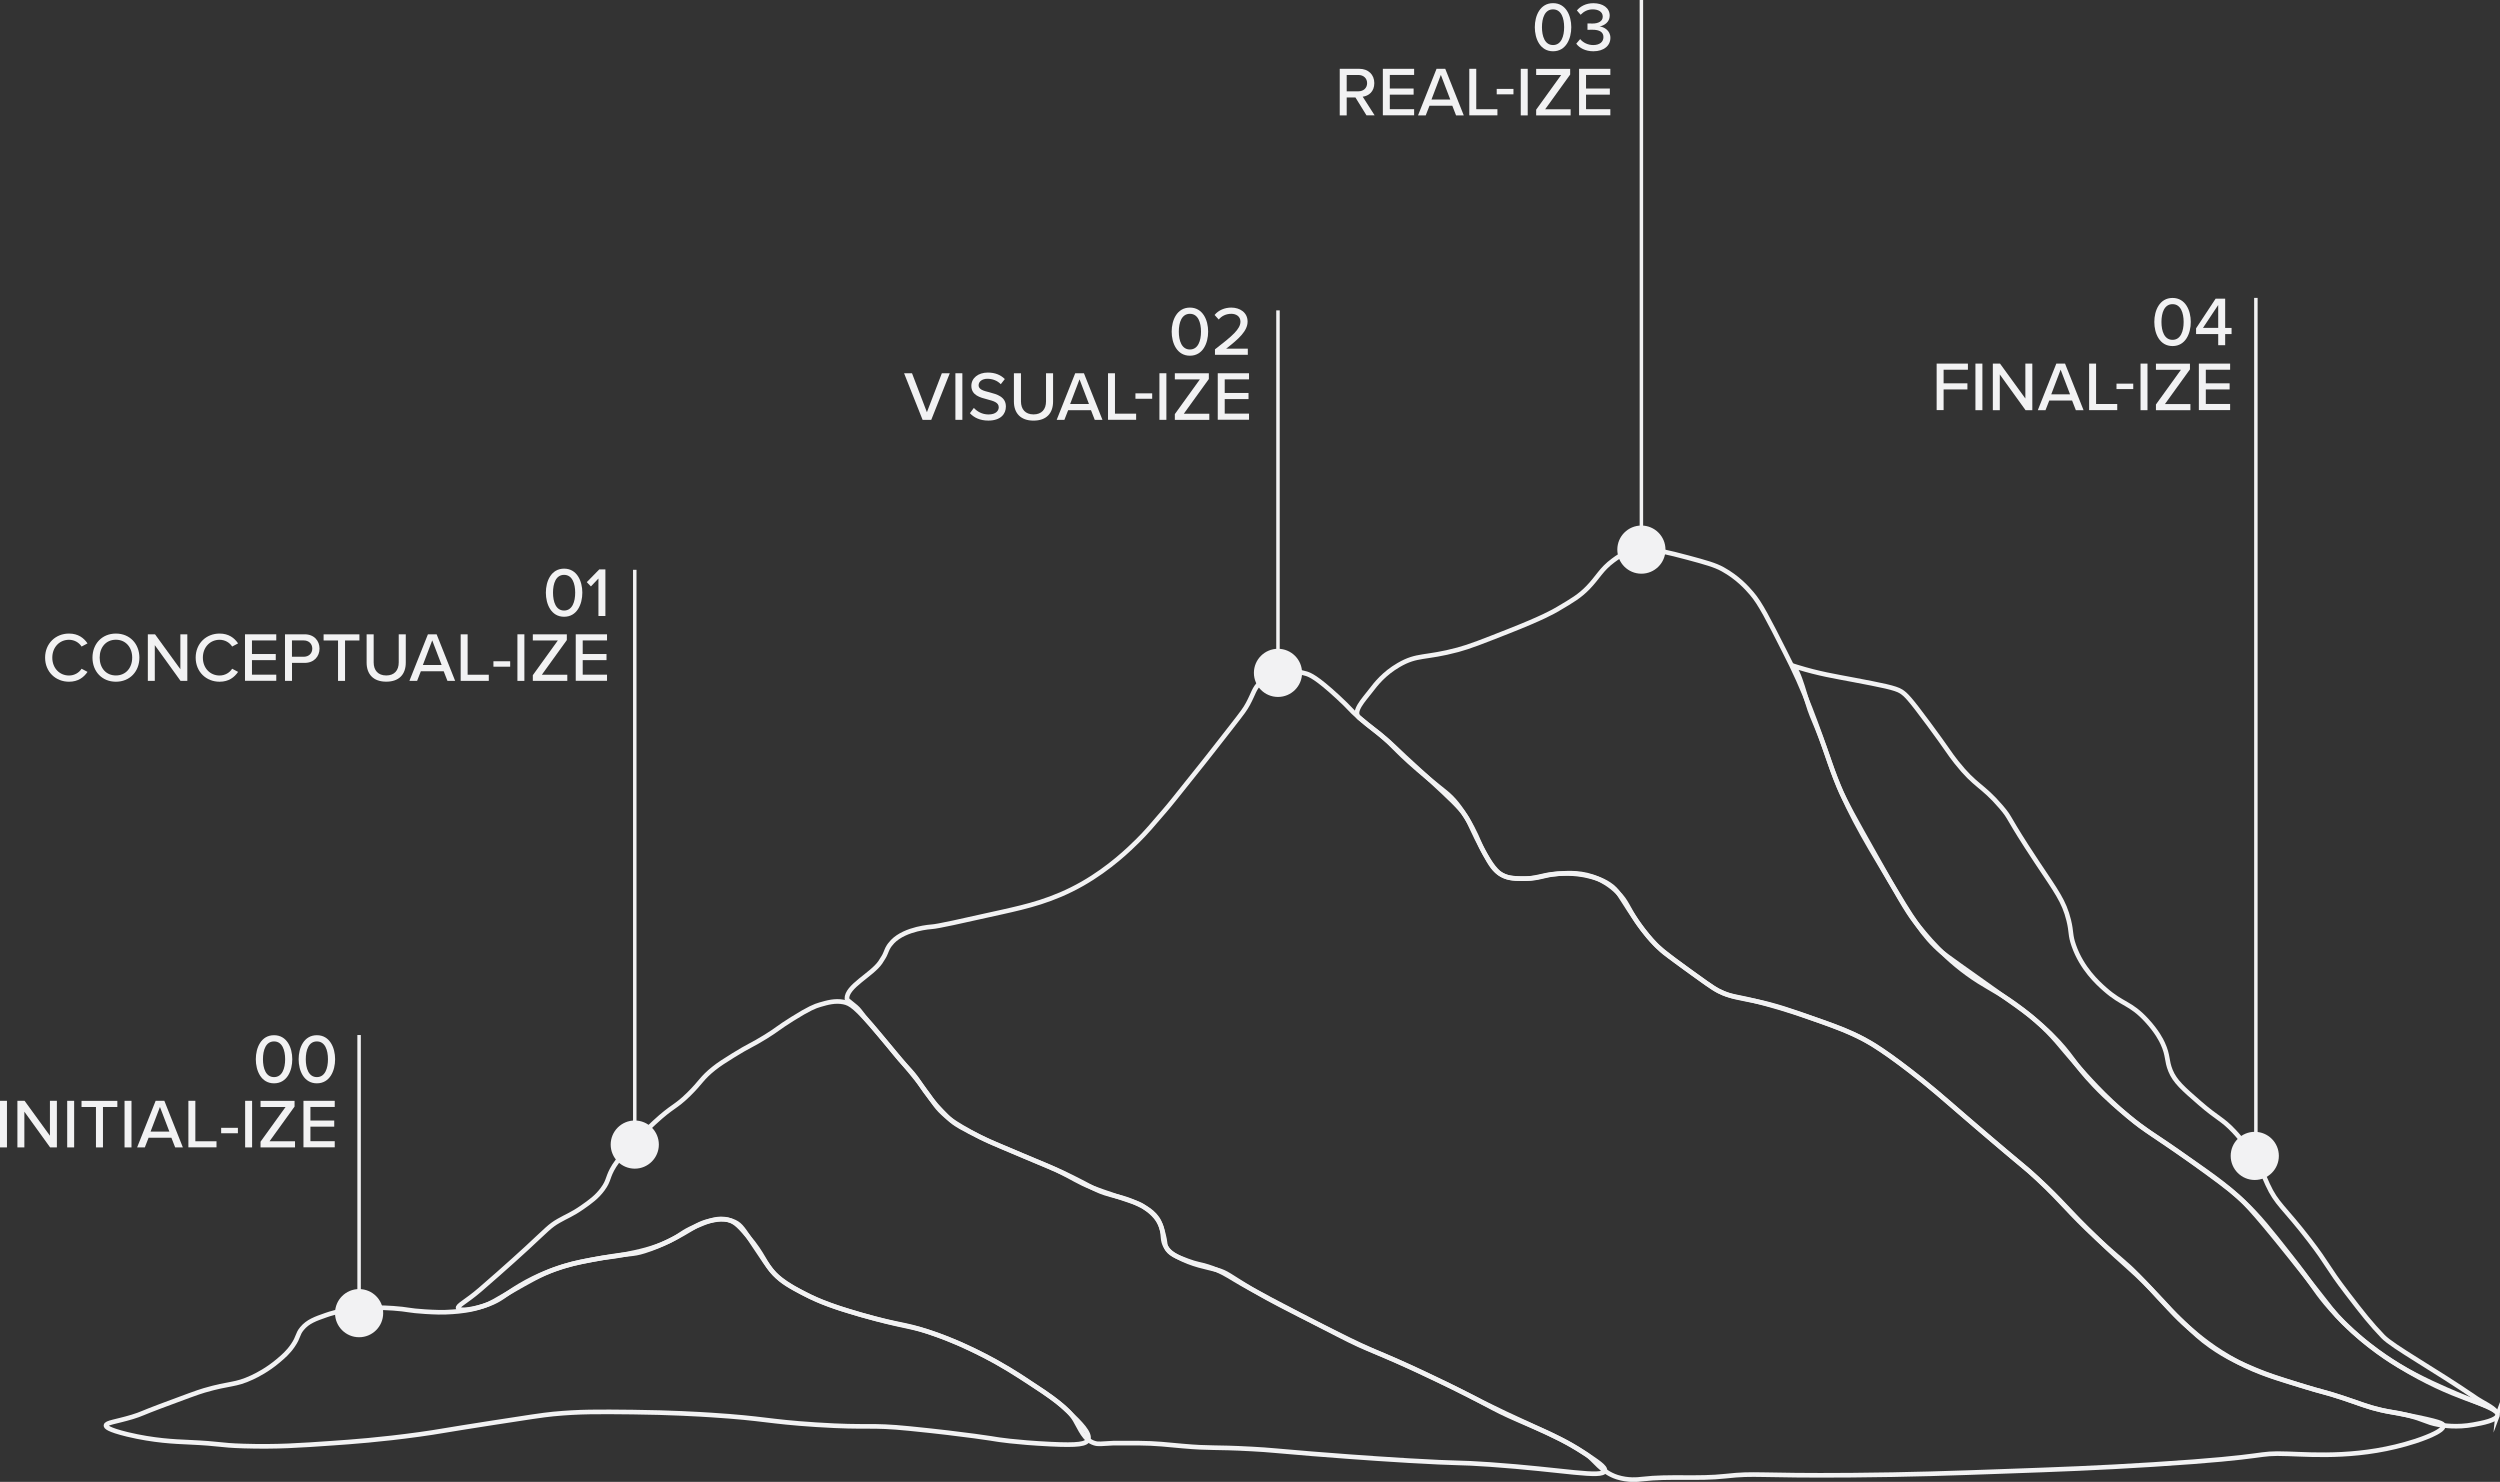 <?xml version="1.0" encoding="UTF-8"?> <svg xmlns="http://www.w3.org/2000/svg" id="Layer_2" data-name="Layer 2" viewBox="0 0 538.78 319.36"><rect x="0" y="0" width="538.78" height="319.36" fill="#333333" stroke="none"/><defs><style> .cls-1, .cls-2 { fill: none; stroke: #f2f2f3; stroke-miterlimit: 10; } .cls-2 { stroke-width: .75px; } .cls-3 { fill: #f2f2f3; stroke-width: 0px; } </style></defs><g id="Layer_1-2" data-name="Layer 1"><g><g><path class="cls-3" d="M468.21,64.21c2.78,0,3.93,2.69,3.93,5.18s-1.14,5.19-3.93,5.19-3.93-2.71-3.93-5.19,1.14-5.18,3.93-5.18ZM468.21,65.55c-1.78,0-2.39,1.88-2.39,3.84s.62,3.85,2.39,3.85,2.39-1.9,2.39-3.85-.62-3.84-2.39-3.84Z"></path><path class="cls-3" d="M478.05,74.4v-2.41h-4.77v-1.23l4.21-6.39h2.06v6.3h1.38v1.32h-1.38v2.41h-1.5ZM478.05,65.73l-3.28,4.93h3.28v-4.93Z"></path><path class="cls-3" d="M417.37,88.4v-10.04h6.74v1.32h-5.24v2.93h5.13v1.32h-5.13v4.45h-1.5Z"></path><path class="cls-3" d="M425.73,88.4v-10.04h1.5v10.04h-1.5Z"></path><path class="cls-3" d="M436.53,88.4l-5.55-7.7v7.7h-1.5v-10.04h1.55l5.46,7.52v-7.52h1.5v10.04h-1.46Z"></path><path class="cls-3" d="M447.37,88.4l-.81-2.08h-4.92l-.81,2.08h-1.66l3.99-10.04h1.88l3.99,10.04h-1.66ZM444.09,79.67l-2.02,5.31h4.05l-2.03-5.31Z"></path><path class="cls-3" d="M450.23,88.4v-10.04h1.5v8.71h4.56v1.32h-6.06Z"></path><path class="cls-3" d="M456.13,83.85v-1.17h3.61v1.17h-3.61Z"></path><path class="cls-3" d="M461.31,88.4v-10.04h1.5v10.04h-1.5Z"></path><path class="cls-3" d="M464.63,88.4v-1.23l5.39-7.48h-5.39v-1.32h7.33v1.23l-5.39,7.48h5.49v1.32h-7.43Z"></path><path class="cls-3" d="M473.88,88.4v-10.04h6.74v1.32h-5.24v2.93h5.13v1.32h-5.13v3.13h5.24v1.32h-6.74Z"></path></g><g><g><path class="cls-3" d="M59.06,223.1c2.78,0,3.93,2.69,3.93,5.18s-1.14,5.19-3.93,5.19-3.93-2.71-3.93-5.19,1.14-5.18,3.93-5.18ZM59.06,224.44c-1.78,0-2.39,1.88-2.39,3.84s.62,3.85,2.39,3.85,2.39-1.9,2.39-3.85-.62-3.84-2.39-3.84Z"></path><path class="cls-3" d="M68.29,223.1c2.78,0,3.93,2.69,3.93,5.18s-1.14,5.19-3.93,5.19-3.93-2.71-3.93-5.19,1.14-5.18,3.93-5.18ZM68.29,224.44c-1.78,0-2.39,1.88-2.39,3.84s.62,3.85,2.39,3.85,2.39-1.9,2.39-3.85-.62-3.84-2.39-3.84Z"></path><path class="cls-3" d="M0,247.28v-10.04h1.5v10.04H0Z"></path><path class="cls-3" d="M10.8,247.28l-5.55-7.7v7.7h-1.5v-10.04h1.55l5.46,7.52v-7.52h1.5v10.04h-1.46Z"></path><path class="cls-3" d="M14.48,247.28v-10.04h1.5v10.04h-1.5Z"></path><path class="cls-3" d="M20.68,247.28v-8.71h-3.11v-1.32h7.72v1.32h-3.1v8.71h-1.5Z"></path><path class="cls-3" d="M26.84,247.28v-10.04h1.5v10.04h-1.5Z"></path><path class="cls-3" d="M37.75,247.28l-.81-2.08h-4.92l-.81,2.08h-1.66l3.99-10.04h1.88l3.99,10.04h-1.66ZM34.47,238.56l-2.02,5.31h4.05l-2.03-5.31Z"></path><path class="cls-3" d="M40.6,247.28v-10.04h1.5v8.71h4.56v1.32h-6.06Z"></path><path class="cls-3" d="M47.66,244.23v-1.17h3.61v1.17h-3.61Z"></path><path class="cls-3" d="M52.83,247.28v-10.04h1.5v10.04h-1.5Z"></path><path class="cls-3" d="M56.15,247.28v-1.23l5.39-7.48h-5.39v-1.32h7.33v1.23l-5.39,7.48h5.49v1.32h-7.43Z"></path><path class="cls-3" d="M65.4,247.28v-10.04h6.74v1.32h-5.24v2.93h5.13v1.32h-5.13v3.13h5.24v1.32h-6.74Z"></path></g><line class="cls-2" x1="77.39" y1="287.03" x2="77.39" y2="223.06"></line></g><g><g><path class="cls-3" d="M256.44,66.29c2.78,0,3.93,2.69,3.93,5.18s-1.14,5.19-3.93,5.19-3.93-2.71-3.93-5.19,1.14-5.18,3.93-5.18ZM256.44,67.63c-1.78,0-2.39,1.88-2.39,3.84s.62,3.85,2.39,3.85,2.39-1.9,2.39-3.85-.62-3.84-2.39-3.84Z"></path><path class="cls-3" d="M261.84,76.48v-1.19c3.76-2.89,5.49-4.39,5.49-5.97,0-1.17-.98-1.69-1.96-1.69-1.19,0-2.11.5-2.72,1.23l-.89-.98c.83-1.04,2.2-1.59,3.6-1.59,1.81,0,3.51,1.02,3.51,3.02s-1.88,3.72-4.63,5.84h4.68v1.32h-7.07Z"></path><path class="cls-3" d="M198.83,90.48l-3.99-10.04h1.71l3.21,8.4,3.22-8.4h1.71l-3.99,10.04h-1.88Z"></path><path class="cls-3" d="M205.9,90.48v-10.04h1.5v10.04h-1.5Z"></path><path class="cls-3" d="M209.88,87.91c.68.75,1.76,1.41,3.16,1.41,1.62,0,2.2-.83,2.2-1.55,0-1.05-1.14-1.35-2.42-1.69-1.61-.42-3.48-.89-3.48-2.93,0-1.66,1.46-2.86,3.55-2.86,1.55,0,2.77.5,3.66,1.4l-.87,1.11c-.77-.81-1.82-1.17-2.9-1.17s-1.88.57-1.88,1.41c0,.9,1.08,1.19,2.33,1.5,1.64.44,3.55.95,3.55,3.08,0,1.56-1.08,3.02-3.79,3.02-1.79,0-3.1-.65-3.96-1.59l.86-1.16Z"></path><path class="cls-3" d="M218.51,80.44h1.52v6.06c0,1.71.95,2.81,2.71,2.81s2.69-1.1,2.69-2.81v-6.06h1.52v6.09c0,2.5-1.4,4.12-4.21,4.12s-4.23-1.64-4.23-4.11v-6.11Z"></path><path class="cls-3" d="M235.93,90.48l-.81-2.08h-4.92l-.81,2.08h-1.66l3.99-10.04h1.88l3.99,10.04h-1.66ZM232.65,81.75l-2.02,5.31h4.05l-2.03-5.31Z"></path><path class="cls-3" d="M238.79,90.48v-10.04h1.5v8.71h4.56v1.32h-6.06Z"></path><path class="cls-3" d="M244.7,85.94v-1.17h3.61v1.17h-3.61Z"></path><path class="cls-3" d="M249.87,90.48v-10.04h1.5v10.04h-1.5Z"></path><path class="cls-3" d="M253.19,90.48v-1.23l5.39-7.48h-5.39v-1.32h7.33v1.23l-5.39,7.48h5.49v1.32h-7.43Z"></path><path class="cls-3" d="M262.44,90.48v-10.04h6.74v1.32h-5.24v2.93h5.13v1.32h-5.13v3.13h5.24v1.32h-6.74Z"></path></g><line class="cls-2" x1="275.42" y1="146.07" x2="275.42" y2="66.89"></line></g><g><g><path class="cls-3" d="M334.7.68c2.78,0,3.93,2.69,3.93,5.18s-1.14,5.19-3.93,5.19-3.93-2.71-3.93-5.19,1.14-5.18,3.93-5.18ZM334.7,2.02c-1.78,0-2.39,1.88-2.39,3.84s.62,3.85,2.39,3.85,2.39-1.9,2.39-3.85-.62-3.84-2.39-3.84Z"></path><path class="cls-3" d="M340.55,8.43c.63.77,1.67,1.28,2.8,1.28,1.38,0,2.21-.66,2.21-1.72,0-1.11-.9-1.58-2.36-1.58-.41,0-.93,0-1.08.01v-1.37c.17.02.69.02,1.08.02,1.22,0,2.21-.45,2.21-1.49s-.96-1.56-2.15-1.56c-1.05,0-1.88.41-2.62,1.16l-.8-.93c.75-.89,1.94-1.56,3.55-1.56,2.05,0,3.52,1.01,3.52,2.69,0,1.4-1.19,2.14-2.18,2.32.95.09,2.33.87,2.33,2.45,0,1.69-1.4,2.9-3.67,2.9-1.75,0-3.04-.74-3.69-1.64l.84-.98Z"></path><path class="cls-3" d="M294.5,24.87l-2.39-3.87h-1.88v3.87h-1.5v-10.04h4.23c1.91,0,3.22,1.23,3.22,3.08s-1.22,2.77-2.5,2.93l2.57,4.02h-1.75ZM292.76,16.16h-2.53v3.52h2.53c1.08,0,1.87-.71,1.87-1.76s-.78-1.76-1.87-1.76Z"></path><path class="cls-3" d="M298.02,24.87v-10.04h6.74v1.32h-5.24v2.93h5.13v1.32h-5.13v3.13h5.24v1.32h-6.74Z"></path><path class="cls-3" d="M313.8,24.87l-.81-2.08h-4.92l-.81,2.08h-1.66l3.99-10.04h1.88l3.99,10.04h-1.66ZM310.52,16.14l-2.02,5.31h4.05l-2.03-5.31Z"></path><path class="cls-3" d="M316.65,24.87v-10.04h1.5v8.71h4.56v1.32h-6.06Z"></path><path class="cls-3" d="M322.56,20.33v-1.17h3.61v1.17h-3.61Z"></path><path class="cls-3" d="M327.74,24.87v-10.04h1.5v10.04h-1.5Z"></path><path class="cls-3" d="M331.06,24.87v-1.23l5.39-7.48h-5.39v-1.32h7.33v1.23l-5.39,7.48h5.49v1.32h-7.43Z"></path><path class="cls-3" d="M340.31,24.87v-10.04h6.74v1.32h-5.24v2.93h5.13v1.32h-5.13v3.13h5.24v1.32h-6.74Z"></path></g><line class="cls-2" x1="353.74" y1="120.34" x2="353.74"></line></g><line class="cls-2" x1="486.17" y1="247.77" x2="486.17" y2="64.2"></line><g><path class="cls-1" d="M234.5,310.28c.59-1.37-1.77-3.67-4.02-5.85-2.62-2.54-4.96-4.1-6.94-5.38-5.24-3.39-7.86-5.09-11.48-6.93-2.31-1.18-6.45-3.26-12.1-5.13-5.64-1.86-5.76-1.18-14.65-3.71-5.6-1.59-8.68-2.75-11.87-4.41-3.2-1.67-4.8-2.5-6.49-4.3-2.32-2.48-2.35-4.12-5.65-7.99-1.81-2.13-2.75-3.2-4.25-3.65-2.26-.68-4.42.21-7.23,1.41-3.02,1.29-2.86,1.8-5.74,3.18-3.41,1.63-6.42,2.24-9.63,2.88-3.16.63-3.1.36-6.63,1.05-2.95.57-5.49,1.06-8.44,2.17-2.92,1.09-5.17,2.38-9.67,4.95-2.97,1.7-3.74,2.29-5.69,2.95-2.63.89-4.99,1.09-6.52,1.2-2.18.17-3.81.08-5.87-.04-3.66-.22-3.7-.51-6.9-.73-4.89-.34-8.22.1-8.99.21-2.89.4-4.72,1-5.43,1.25-2.34.82-3.96,1.38-5.23,2.92-1.04,1.26-.67,1.74-1.97,3.64-1.02,1.49-2.07,2.38-3.17,3.31-2.28,1.92-4.43,3.02-5.6,3.57-3.77,1.76-4.67,1.14-10.33,2.8-1.41.41-4.09,1.41-9.44,3.41-3.86,1.44-4.1,1.71-6.06,2.3-3.56,1.07-5.63,1.22-5.67,1.85-.02.27.34.88,4.62,1.92,5.73,1.38,10.32,1.55,12.96,1.67,7.88.36,6.34.66,12.12.84,7.05.22,12.12-.13,19.23-.63,3.77-.26,10.23-.72,18.6-1.88,4.43-.61,4.59-.76,15.88-2.51,7.21-1.12,10.85-1.68,12.96-1.88,5.65-.54,9.77-.5,17.14-.42,8.15.09,14.45.47,16.93.63,11.65.75,11.97,1.4,22.57,2.09,11.82.76,11.19-.08,20.27.84,12.39,1.24,18.6,2.3,18.6,2.3,0,0,3.92.67,11.7,1.05,5.98.29,7.66,0,8.07-.94Z"></path><path class="cls-1" d="M345.85,316.96c.23-.78-1.53-1.93-4.76-4.05-3.32-2.17-5.73-3.23-10.47-5.42-5.16-2.38-7.74-3.58-11.08-5.24-3.41-1.7-3.93-2.05-7.85-3.96-3.87-1.89-6.73-3.2-7.6-3.6-3.82-1.74-5.12-2.22-8-3.49-3.81-1.68-6.41-2.99-11.61-5.6-7.04-3.54-10.56-5.31-14.31-7.52-5.42-3.2-5.64-3.8-8.02-4.44-2.06-.56-5.15-1-8.51-2.85-.82-.45-1.69-1-2.33-2.01-.94-1.48-.45-2.48-.99-4.2-.74-2.36-2.69-3.72-3.76-4.46-1.16-.81-1.76-.89-6.03-2.34-2.6-.89-3.9-1.33-4.99-1.76-3.38-1.33-4.09-2.08-7.94-3.93-.84-.4-.74-.34-7-2.96-6.85-2.87-7.8-3.3-9.1-3.95-3.83-1.9-5.74-2.85-7.14-4.28-2.18-2.22-2.98-2.99-4.97-5.74-1.34-1.86-1.68-2.82-3.98-5.23-2.32-2.44-2.55-3.02-6.1-7.19-4.82-5.68-5.97-6.48-7.52-6.79-1.84-.36-3.5.12-5.09.58-1.04.3-2.3.78-5.91,3.04-3.28,2.05-3.11,2.2-5.79,3.86-3.01,1.87-3.49,1.85-6.9,3.97-2.03,1.27-3.05,1.9-4.28,2.88-2.64,2.11-2.73,2.95-5.41,5.57-2.98,2.92-3.36,2.36-7.35,6.04-1.47,1.35-2.47,2.41-4.49,4.52-2.27,2.37-3.42,3.58-4.18,4.81-1.57,2.52-1.03,3.05-2.52,5.07-1.26,1.7-2.65,2.69-4.41,3.92-2.23,1.55-3.35,1.9-5.06,2.89-1.95,1.12-2.39,1.76-6.93,5.95,0,0-4.28,3.95-10,8.89-3,2.59-4.97,3.43-4.73,4.01.3.73,3.71.19,6.48-.84,2.84-1.05,3.46-2.03,6.69-3.97,4.14-2.48,7.76-3.66,9.41-4.18,2.64-.84,4.63-1.19,8.57-1.88,6.19-1.09,6.19-.59,8.99-1.46,3.76-1.17,7.29-3.15,8.36-3.76,2.44-1.39,3.44-2.24,5.64-2.72,1.32-.29,3.42-.75,5.43.21,1.42.67,1.92,1.64,4.18,5.02,2.01,3.02,3.02,4.53,3.76,5.43.56.69,2.37,2.79,8.36,5.64,1.47.7,5.31,2.46,14.21,4.81,7.23,1.91,7.73,1.55,12.33,3.14,4.46,1.54,7.83,3.19,9.82,4.18,5.06,2.51,8.67,4.87,9.82,5.64,6.24,4.16,9.36,6.24,10.87,8.78,1.21,2.03,1.95,4.31,4.18,5.02.94.3,1.48.11,4.18,0,.53-.02,2.1-.01,5.23,0,3.85.02,6.61.36,9.61.63,6.18.55,6.58.18,14.84.63,4.31.23,4.57.36,13.17,1.05,10.95.88,19.06,1.37,20.69,1.46,11.66.69,10.36.33,17.56.84,15.73,1.1,24.25,2.99,24.73,1.36Z"></path><path class="cls-1" d="M526.6,307.2c-.06-.4-.63-.81-7.98-2.26-3.96-.78-3.83-.67-5.43-1.05-3.37-.79-4.73-1.47-8.82-2.8-3.44-1.12-3.94-1.12-7.43-2.17-6.48-1.95-10.21-3.07-14.55-5.34-5.23-2.73-8.8-5.79-10.76-7.5-3.2-2.78-3.74-3.83-8.05-8.26-4.78-4.91-5.04-4.57-11.42-10.73-7.24-6.98-7.28-7.78-13.17-13.17-2.48-2.27-2.08-1.77-9.75-8.31-9.27-7.91-10.28-9.01-15.13-12.88-7.87-6.28-10.91-7.95-12.4-8.72-3.52-1.83-6.53-2.9-10.28-4.24-5.52-1.97-8.7-3.11-13.27-4.05-3.17-.66-4.98-.8-7.73-2.12-.63-.3-1.32-.68-5.68-3.84-6.37-4.62-7.42-5.66-8.03-6.28-2.22-2.3-3.74-4.58-4.03-5.01-1.95-2.95-2.12-4.2-4.02-6.1-1.78-1.78-3.6-2.66-4.19-2.93-3.4-1.55-6.62-1.31-8.75-1.13-3.28.28-3.68,1.02-7.11,1.05-1.97.02-3.47.02-5.01-.84-1.59-.89-2.37-2.2-3.55-4.39-3.28-6.05-2.92-6.24-4.22-8.26-1.15-1.79-3.33-3.8-7.69-7.84-1.69-1.56-2.45-2.18-5.25-4.79-2.61-2.43-2.49-2.4-3.7-3.47-2.96-2.62-3.68-2.81-6.3-5.12-2.17-1.9-1.71-1.8-4.59-4.45-4.6-4.25-6.05-4.78-6.79-5.01-2.43-.74-4.56-.4-5.44-.21-.93.2-2.86.61-4.5,2.15-1.35,1.27-1.39,2.27-2.65,4.59-.61,1.13-1.05,1.72-3.62,5.02-4.62,5.93-6.06,7.73-6.06,7.73-6.62,8.28-6.88,8.64-8.21,10.19-2.7,3.16-4.05,4.75-5.82,6.5-1.8,1.78-5.99,5.89-11.94,9.29-6.38,3.64-12.07,4.92-17.28,6.09-9.26,2.07-13.89,3.11-15.2,3.19,0,0-5.67.33-8.44,3.2-.48.5-.8.99-.8.99-.46.71-.52,1.14-.91,1.94,0,0-.27.55-.93,1.53-1.82,2.67-7.32,5.2-7.2,7.86.02.45,1.88,1.45,2.71,2.56,1.51,2.01,2.18,2.57,3.17,3.8.63.78,1.42,1.71,3.96,4.74,3.11,3.7,4.66,5.55,5.85,7.11,3.19,4.18,3.16,4.75,5.02,6.48,1.79,1.67,3.34,2.56,5.85,3.97,2.87,1.62,4.75,2.37,10.03,4.6,5.92,2.49,8.88,3.74,9.82,4.18,6.39,3,6.81,3.84,10.45,4.81,1.59.43,3.06.68,5.23,1.67,1.91.88,4.18,1.95,5.23,4.18.39.82.7,1.99.84,2.51.53,1.97.28,2.18.63,2.93.66,1.43,2.17,2.02,4.6,2.93,2.02.76,2.66.71,4.39,1.25,2.6.82,4.3,1.91,5.64,2.72,3.79,2.29,9.98,5.5,22.36,11.91,8.06,4.18,6.08,2.44,20.69,9.41,13.32,6.35,11.1,5.95,18.6,9.2,4.35,1.88,8.77,3.61,14.42,7.32,1.48.97,3.08,3.71,6.48,4.81,2.44.78,4.53.52,5.43.42,5.96-.69,12.02.03,17.97-.63,6.67-.73,6.53-.04,27.17-.21,12.49-.1,21.63-.42,33.23-.84,11.02-.39,19.78-.7,31.77-1.46,26.49-1.68,21.5-2.56,29.05-2.3,5.81.2,15.99.97,27.38-2.72.92-.3,6.28-2.06,6.09-3.39Z"></path><path class="cls-1" d="M538.27,304.94c-.11,1.16-3.4,1.76-5.23,2.09-3.56.65-6.47.19-7.52,0-2.82-.52-2.86-1.1-6.9-2.09-2.56-.63-2.9-.48-5.43-1.05-2.98-.67-4.11-1.23-7.94-2.51-4.48-1.5-4.14-1.13-9.82-2.93-4.54-1.43-6.82-2.15-9.61-3.34-2.8-1.19-5.88-2.53-9.41-5.02-2.13-1.5-3.47-2.76-6.06-5.23-4.46-4.24-5.74-6.1-9.41-9.82-3.46-3.51-3.71-3.25-8.78-7.94-6.89-6.38-7.11-7.47-13.17-13.17-3-2.82-2.32-1.96-12.75-10.87-8.57-7.32-9.93-8.67-14.42-12.12-6.91-5.32-10.06-7.01-12.54-8.15-2.67-1.22-5.24-2.12-8.78-3.34-2.26-.78-5.6-1.94-10.03-3.14-6.97-1.88-7.29-1.32-10.03-2.72-1.31-.67-3.31-2.12-7.32-5.02-2.88-2.08-4.32-3.13-5.02-3.76-3.06-2.78-5.05-5.78-6.9-8.57-2.14-3.23-2.52-4.39-4.39-5.64-1.75-1.17-3.56-1.59-4.81-1.88-.59-.14-2.91-.65-6.27-.42-3.81.26-4.49,1.16-7.94,1.05-1.71-.06-2.89-.11-4.18-.84-.43-.24-1.59-.96-3.55-4.39-1.44-2.51-1.37-3.1-2.72-5.64-.43-.81-1.66-3.12-3.34-5.23-1.68-2.1-2.76-2.67-5.85-5.23-7.59-6.26-7.22-6.87-10.87-9.82-2.16-1.75-3.41-2.7-4.39-3.55-1.46-1.28.99-3.8,2.49-5.76,1.19-1.56,2.88-3.72,6.03-5.56,4.05-2.37,5.65-1.38,12.79-3.3,2.5-.67,5.29-1.77,10.87-3.97,7.35-2.89,9.71-4.25,10.66-4.81,3.14-1.85,4.7-2.77,6.48-4.6,2.19-2.25,2.85-3.95,5.43-5.85.9-.67,2.36-1.72,4.39-2.3,1.34-.39,3.18-.63,11.7,1.67,3.89,1.05,5.87,1.6,7.52,2.51,3.28,1.81,5.25,4.04,6.27,5.23,1.81,2.09,3.6,5.6,7.11,12.54.51,1.01,1.02,2.02,1.46,2.93,3.99,8.19,6.96,17.35,8.2,20.89,3.27,9.37,7.15,15.84,12.79,25.26,4.89,8.17,7.42,12.32,11.32,15.6.95.8,5.13,3.76,13.5,9.69,3.89,2.76,5.14,3.62,7.05,5.3,3.72,3.27,5.03,5.31,8.6,9.38,2.03,2.31,5.94,6.77,11.07,11.08,4.25,3.58,5.08,3.48,13.44,9.53,5.5,3.98,8.25,5.97,10.47,7.97,1.43,1.29,3.71,3.46,14.65,17.34,5.41,6.87,5.84,7.59,7.9,9.64,5.19,5.16,10.18,8.24,11.86,9.24,4.73,2.82,10.03,5.07,12.45,6.1,5.66,2.41,8.99,3.37,8.87,4.56Z"></path><path class="cls-1" d="M386.12,143.38c1.65.54,3.13,7.92,4.39,10.87,3.24,7.6,3.65,10.17,5.85,15.47,1.17,2.81,3.43,6.82,7.94,14.84,4.45,7.91,6.68,11.87,8.36,14,2.25,2.87,6.61,8.42,13.79,12.96,2.85,1.8,5.26,2.89,9.41,6.06,3.39,2.6,5.73,4.89,6.27,5.43,4.56,4.53,4.53,5.96,9.2,10.87,2.93,3.08,5.48,5.18,7.32,6.69,3.57,2.93,5.68,4.2,9.61,6.9,7.59,5.21,11.39,7.81,15.26,11.5,3.41,3.24,5.69,6.13,10.24,11.91,4.7,5.96,4.85,6.83,7.52,10.03,6.19,7.4,12.79,11.58,15.68,13.38,11.88,7.39,19.64,8.12,21,9.96-.76-1.04-2.99-2.02-4.1-2.78-9.44-6.48-18.16-11.22-20.28-13.42-2.6-2.7-4.35-4.9-7.78-9.39-4.47-5.84-3.91-5.96-8.15-11.47-5.53-7.18-7.01-7.66-8.96-11.94-.63-1.4-1.39-3.35-3.06-6.01-1.74-2.77-3.46-4.66-4.13-5.38-2.67-2.84-3.43-2.65-7.45-6.15-3.55-3.09-5.32-4.63-6.27-6.95-.93-2.28-.44-3.17-1.69-5.89-.3-.66-1.23-2.56-3.48-4.99-3.56-3.85-5.11-3.26-8.99-6.69-1.53-1.35-4.95-4.45-6.69-9.41-.83-2.37-.44-2.76-1.1-5.46-1.01-4.11-2.66-6.2-6.85-12.51-6.73-10.15-5.43-9.23-7.73-11.91-4.19-4.88-5.39-4.3-9.61-9.61-1.7-2.14-1.73-2.51-6.06-8.36-4.1-5.53-4.84-6.23-5.85-6.9-1.2-.79-4.22-1.36-10.24-2.51-4.14-.79-7.41-1.29-12.22-2.77-.49-.15-.89-.28-1.16-.37Z"></path></g><circle class="cls-3" cx="77.39" cy="283" r="5.19"></circle><circle class="cls-3" cx="136.8" cy="246.67" r="5.19"></circle><circle class="cls-3" cx="275.42" cy="145.01" r="5.19"></circle><circle class="cls-3" cx="353.74" cy="118.45" r="5.19"></circle><circle class="cls-3" cx="485.93" cy="249.11" r="5.19"></circle><g><g><path class="cls-3" d="M121.57,122.55c2.78,0,3.93,2.69,3.93,5.18s-1.14,5.19-3.93,5.19-3.93-2.71-3.93-5.19,1.14-5.18,3.93-5.18ZM121.57,123.89c-1.78,0-2.39,1.88-2.39,3.84s.62,3.85,2.39,3.85,2.39-1.9,2.39-3.85-.62-3.84-2.39-3.84Z"></path><path class="cls-3" d="M128.97,132.74v-8.06l-1.62,1.7-.89-.92,2.69-2.75h1.32v10.04h-1.5Z"></path><path class="cls-3" d="M9.72,141.73c0-3.08,2.29-5.19,5.15-5.19,1.97,0,3.2.95,3.99,2.12l-1.28.68c-.53-.84-1.52-1.46-2.71-1.46-2.03,0-3.6,1.59-3.6,3.85s1.56,3.85,3.6,3.85c1.19,0,2.18-.62,2.71-1.46l1.28.68c-.8,1.17-2.02,2.12-3.99,2.12-2.86,0-5.15-2.11-5.15-5.19Z"></path><path class="cls-3" d="M24.98,136.54c2.99,0,5.06,2.21,5.06,5.19s-2.06,5.19-5.06,5.19-5.05-2.21-5.05-5.19,2.06-5.19,5.05-5.19ZM24.98,137.87c-2.15,0-3.5,1.64-3.5,3.85s1.35,3.85,3.5,3.85,3.51-1.66,3.51-3.85-1.38-3.85-3.51-3.85Z"></path><path class="cls-3" d="M38.91,146.74l-5.55-7.7v7.7h-1.5v-10.04h1.55l5.46,7.52v-7.52h1.5v10.04h-1.46Z"></path><path class="cls-3" d="M42.17,141.73c0-3.08,2.29-5.19,5.15-5.19,1.97,0,3.2.95,3.99,2.12l-1.28.68c-.53-.84-1.52-1.46-2.71-1.46-2.03,0-3.6,1.59-3.6,3.85s1.56,3.85,3.6,3.85c1.19,0,2.18-.62,2.71-1.46l1.28.68c-.8,1.17-2.02,2.12-3.99,2.12-2.86,0-5.15-2.11-5.15-5.19Z"></path><path class="cls-3" d="M52.8,146.74v-10.04h6.74v1.32h-5.24v2.93h5.13v1.32h-5.13v3.13h5.24v1.32h-6.74Z"></path><path class="cls-3" d="M61.42,146.74v-10.04h4.23c2.06,0,3.21,1.41,3.21,3.08s-1.16,3.08-3.21,3.08h-2.72v3.87h-1.5ZM65.45,138.02h-2.53v3.52h2.53c1.08,0,1.85-.71,1.85-1.76s-.77-1.76-1.85-1.76Z"></path><path class="cls-3" d="M72.85,146.74v-8.71h-3.11v-1.32h7.72v1.32h-3.1v8.71h-1.5Z"></path><path class="cls-3" d="M79.01,136.7h1.52v6.06c0,1.71.95,2.81,2.71,2.81s2.69-1.1,2.69-2.81v-6.06h1.52v6.09c0,2.5-1.4,4.12-4.21,4.12s-4.23-1.64-4.23-4.11v-6.11Z"></path><path class="cls-3" d="M96.43,146.74l-.81-2.08h-4.92l-.81,2.08h-1.66l3.99-10.04h1.88l3.99,10.04h-1.66ZM93.15,138.01l-2.02,5.31h4.05l-2.03-5.31Z"></path><path class="cls-3" d="M99.28,146.74v-10.04h1.5v8.71h4.56v1.32h-6.06Z"></path><path class="cls-3" d="M106.34,143.68v-1.17h3.61v1.17h-3.61Z"></path><path class="cls-3" d="M111.51,146.74v-10.04h1.5v10.04h-1.5Z"></path><path class="cls-3" d="M114.83,146.74v-1.23l5.39-7.48h-5.39v-1.32h7.33v1.23l-5.39,7.48h5.49v1.32h-7.43Z"></path><path class="cls-3" d="M124.08,146.74v-10.04h6.74v1.32h-5.24v2.93h5.13v1.32h-5.13v3.13h5.24v1.32h-6.74Z"></path></g><line class="cls-2" x1="136.8" y1="243.8" x2="136.8" y2="122.8"></line></g></g></g></svg> 